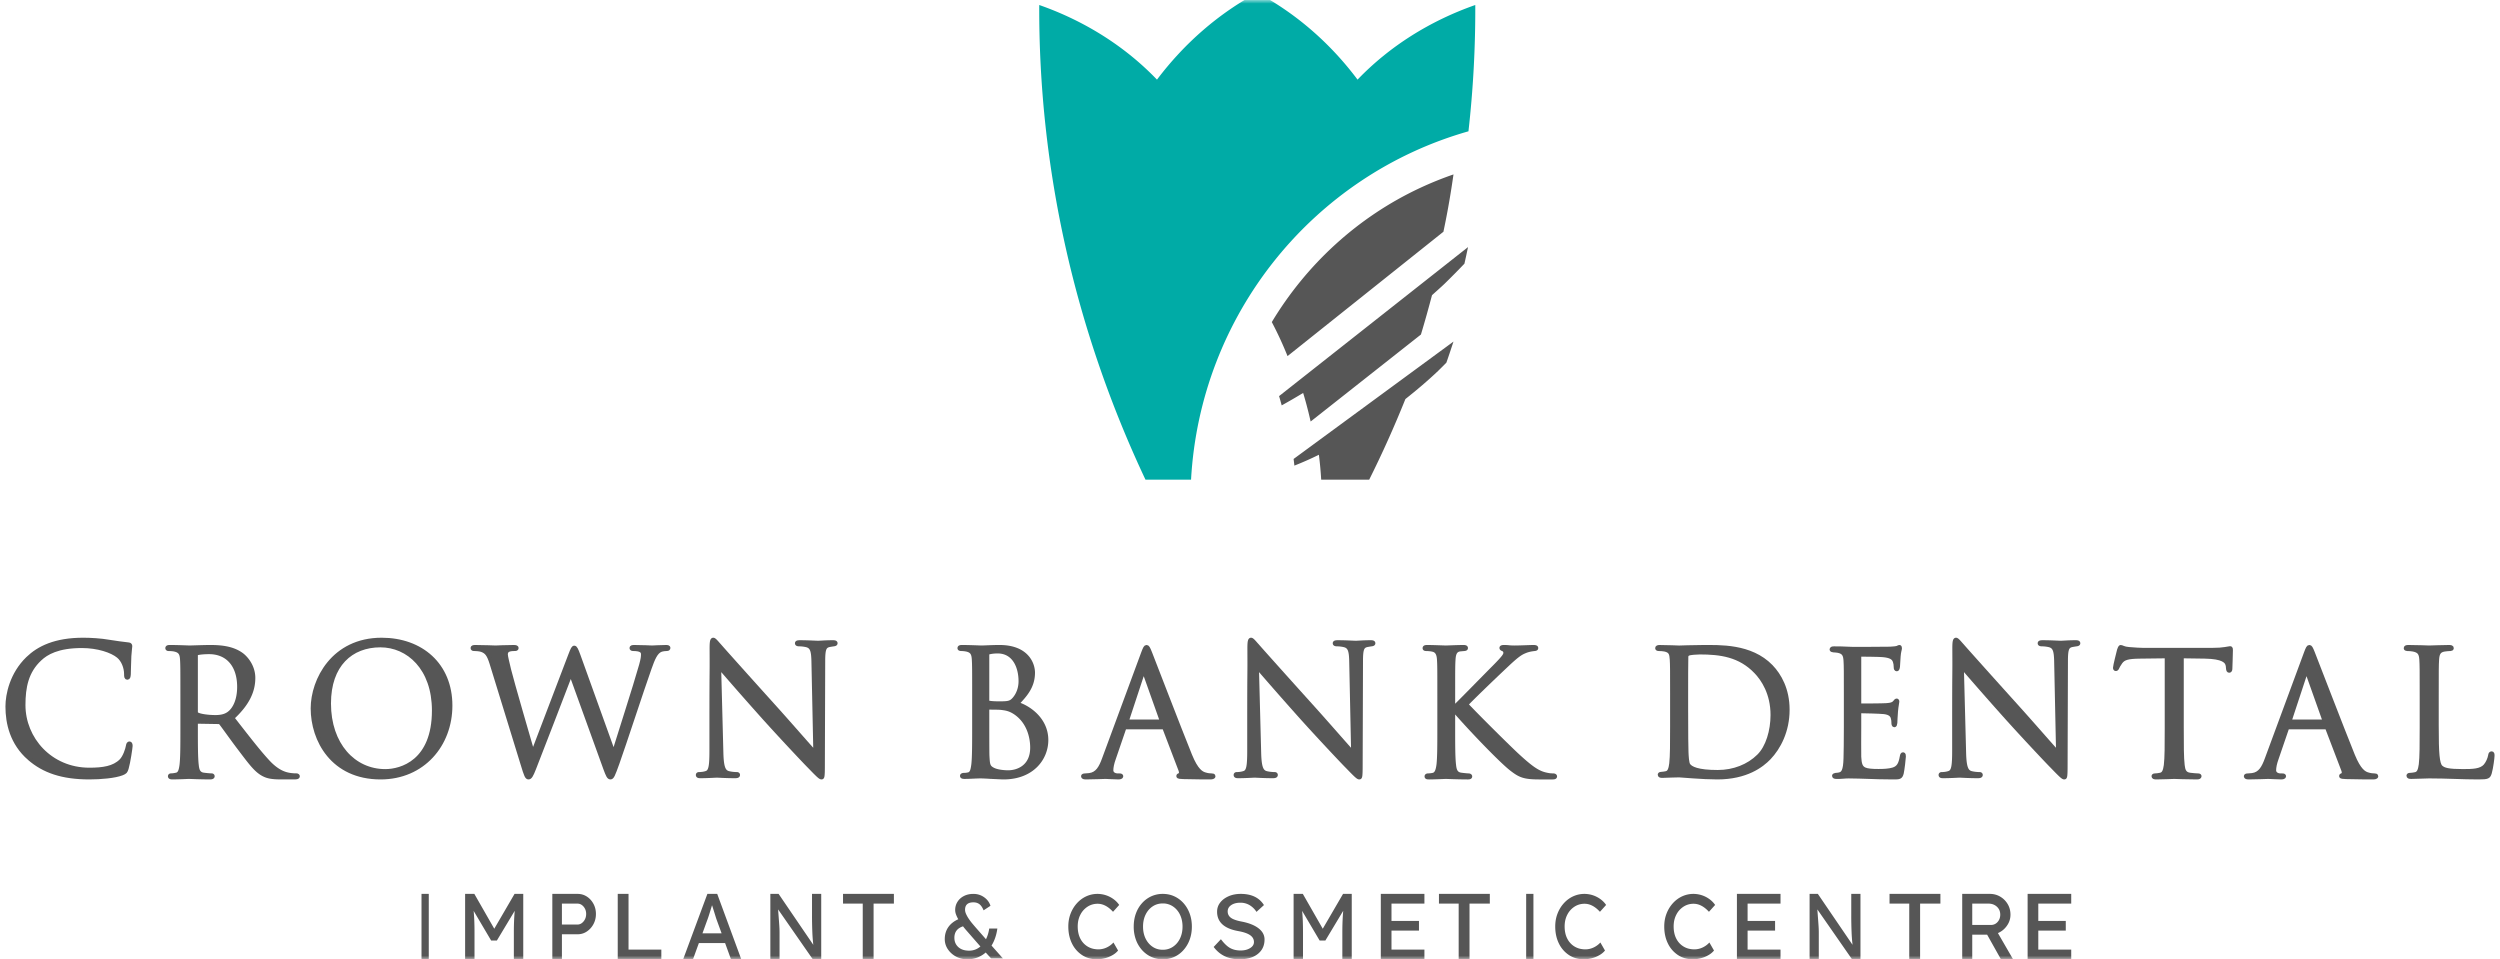 <svg width="344" height="132" viewBox="0 0 344 132" xmlns="http://www.w3.org/2000/svg" xmlns:xlink="http://www.w3.org/1999/xlink">
    <defs>
        <path id="a" d="M0 132h342V0H0z"/>
    </defs>
    <g transform="translate(1)" fill="none" fill-rule="evenodd">
        <path d="M3.029 104.383C.6 102.273 0 99.513 0 97.21c0-1.623.575-4.459 2.803-6.616C4.306 89.14 6.585 88 10.441 88c1 0 2.402.073 3.63.291.952.17 1.727.242 2.654.364.174.024.225.12.225.265 0 .195-.075.486-.125 1.358-.05.8-.05 2.133-.075 2.496-.025.363-.075.509-.225.509-.176 0-.2-.17-.2-.51 0-.944-.402-1.937-1.052-2.47-.877-.729-2.804-1.383-5.008-1.383-3.33 0-4.883.946-5.759 1.77-1.828 1.697-2.253 3.854-2.253 6.325 0 4.63 3.68 8.87 9.039 8.87 1.877 0 3.355-.218 4.356-1.212.526-.533.851-1.599.926-2.035.051-.267.1-.364.251-.364.125 0 .175.17.175.364 0 .169-.3 2.278-.55 3.102-.15.46-.2.509-.652.703-1 .387-2.904.557-4.506.557-3.755 0-6.285-.897-8.263-2.617" fill="#565656"/>
        <path d="M3.029 104.383C.6 102.273 0 99.513 0 97.21c0-1.623.575-4.459 2.803-6.616C4.306 89.14 6.585 88 10.441 88c1 0 2.402.073 3.63.291.952.17 1.727.242 2.654.364.174.024.225.12.225.265 0 .195-.075.486-.125 1.358-.05.8-.05 2.133-.075 2.496-.025.363-.075.509-.225.509-.176 0-.2-.17-.2-.51 0-.944-.402-1.937-1.052-2.47-.877-.729-2.804-1.383-5.008-1.383-3.33 0-4.883.946-5.759 1.77-1.828 1.697-2.253 3.854-2.253 6.325 0 4.63 3.68 8.87 9.039 8.87 1.877 0 3.355-.218 4.356-1.212.526-.533.851-1.599.926-2.035.051-.267.1-.364.251-.364.125 0 .175.17.175.364 0 .169-.3 2.278-.55 3.102-.15.46-.2.509-.652.703-1 .387-2.904.557-4.506.557-3.755 0-6.285-.897-8.263-2.617z" stroke="#565656" stroke-width=".5"/>
        <path d="M25.976 97.976c0 .119.048.214.167.286.357.214 1.452.38 2.5.38.571 0 1.238-.071 1.785-.452.833-.572 1.453-1.857 1.453-3.666 0-2.976-1.572-4.763-4.119-4.763-.715 0-1.357.072-1.596.143a.287.287 0 0 0-.19.285v7.787zm-1.905-2.073c0-3.713 0-4.38-.048-5.142-.046-.81-.238-1.19-1.023-1.356-.19-.048-.595-.072-.81-.072-.095 0-.19-.048-.19-.144 0-.142.119-.189.38-.189 1.073 0 2.572.07 2.691.07.262 0 2.072-.07 2.81-.07 1.5 0 3.095.142 4.356 1.047.596.428 1.644 1.596 1.644 3.239 0 1.761-.739 3.523-2.881 5.5 1.952 2.499 3.57 4.618 4.952 6.094 1.285 1.358 2.309 1.62 2.904 1.715.453.07.787.07.929.07.12 0 .215.072.215.145 0 .142-.144.19-.572.19h-1.69c-1.334 0-1.93-.119-2.548-.453-1.024-.547-1.857-1.714-3.214-3.5-1-1.309-2.118-2.905-2.596-3.523-.094-.096-.166-.143-.309-.143l-2.928-.049c-.12 0-.167.073-.167.192v.57c0 2.287 0 4.168.12 5.168.07.69.214 1.214.928 1.309.333.047.857.095 1.07.095.144 0 .192.071.192.144 0 .119-.12.19-.382.19-1.308 0-2.809-.071-2.927-.071-.025 0-1.524.071-2.239.071-.262 0-.38-.048-.38-.19 0-.073.047-.144.19-.144.214 0 .5-.048.714-.095.476-.095.596-.62.69-1.31.12-1 .12-2.88.12-5.166v-4.192z" fill="#565656"/>
        <path d="M25.976 97.976c0 .119.048.214.167.286.357.214 1.452.38 2.5.38.571 0 1.238-.071 1.785-.452.833-.572 1.453-1.857 1.453-3.666 0-2.976-1.572-4.763-4.119-4.763-.715 0-1.357.072-1.596.143a.287.287 0 0 0-.19.285v7.787zm-1.905-2.073c0-3.713 0-4.38-.048-5.142-.046-.81-.238-1.19-1.023-1.356-.19-.048-.595-.072-.81-.072-.095 0-.19-.048-.19-.144 0-.142.119-.189.38-.189 1.073 0 2.572.07 2.691.07.262 0 2.072-.07 2.81-.07 1.5 0 3.095.142 4.356 1.047.596.428 1.644 1.596 1.644 3.239 0 1.761-.739 3.523-2.881 5.5 1.952 2.499 3.57 4.618 4.952 6.094 1.285 1.358 2.309 1.62 2.904 1.715.453.07.787.07.929.07.12 0 .215.072.215.145 0 .142-.144.19-.572.19h-1.69c-1.334 0-1.93-.119-2.548-.453-1.024-.547-1.857-1.714-3.214-3.5-1-1.309-2.118-2.905-2.596-3.523-.094-.096-.166-.143-.309-.143l-2.928-.049c-.12 0-.167.073-.167.192v.57c0 2.287 0 4.168.12 5.168.07.69.214 1.214.928 1.309.333.047.857.095 1.07.095.144 0 .192.071.192.144 0 .119-.12.19-.382.19-1.308 0-2.809-.071-2.927-.071-.025 0-1.524.071-2.239.071-.262 0-.38-.048-.38-.19 0-.073.047-.144.19-.144.214 0 .5-.048.714-.095.476-.095.596-.62.69-1.31.12-1 .12-2.88.12-5.166v-4.192z" stroke="#565656" stroke-width=".5"/>
        <path d="M58.683 97.767c0-5.817-3.525-8.943-7.34-8.943-4.03 0-7.05 2.666-7.05 7.973 0 5.647 3.38 9.282 7.726 9.282 2.173 0 6.664-1.26 6.664-8.312M42 97.476C42 93.55 44.85 88 51.512 88 56.945 88 61 91.442 61 97.088c0 5.429-3.814 9.912-9.633 9.912-6.615 0-9.367-5.162-9.367-9.524" fill="#565656"/>
        <path d="M58.683 97.767c0-5.817-3.525-8.943-7.34-8.943-4.03 0-7.05 2.666-7.05 7.973 0 5.647 3.38 9.282 7.726 9.282 2.173 0 6.664-1.26 6.664-8.312zM42 97.476C42 93.55 44.85 88 51.512 88 56.945 88 61 91.442 61 97.088c0 5.429-3.814 9.912-9.633 9.912-6.615 0-9.367-5.162-9.367-9.524z" stroke="#565656" stroke-width=".5"/>
        <path d="M66.614 91.29c-.384-1.239-.695-1.589-1.318-1.823-.312-.117-.912-.14-1.079-.14-.12 0-.217-.023-.217-.164 0-.117.145-.163.384-.163 1.247 0 2.566.07 2.83.07.216 0 1.27-.07 2.47-.07.335 0 .431.07.431.163 0 .14-.12.164-.239.164-.193 0-.647 0-.935.14-.145.07-.312.258-.312.561 0 .304.216 1.123.455 2.15.36 1.497 2.854 10.076 3.237 11.385l5.107-13.395c.36-.957.456-1.075.6-1.075.167 0 .312.304.6 1.098l4.819 13.396c.695-2.291 2.901-9.07 3.74-12.063.24-.865.264-1.192.264-1.496 0-.42-.263-.7-1.367-.7-.12 0-.216-.072-.216-.165 0-.117.12-.163.408-.163 1.223 0 2.23.07 2.446.07.169 0 1.199-.07 1.942-.07.215 0 .336.046.336.14 0 .116-.072.187-.216.187-.096 0-.552.023-.815.117-.72.257-1.104 1.238-1.56 2.524-1.054 2.97-3.476 10.404-4.41 13.02-.623 1.731-.743 2.012-1.008 2.012-.24 0-.383-.305-.719-1.216l-4.724-13.067c-.887 2.313-4.172 10.87-5.035 13.044-.384.981-.552 1.239-.791 1.239-.24 0-.36-.258-.839-1.848L66.614 91.29z" fill="#565656"/>
        <path d="M66.614 91.29c-.384-1.239-.695-1.589-1.318-1.823-.312-.117-.912-.14-1.079-.14-.12 0-.217-.023-.217-.164 0-.117.145-.163.384-.163 1.247 0 2.566.07 2.83.07.216 0 1.27-.07 2.47-.07.335 0 .431.07.431.163 0 .14-.12.164-.239.164-.193 0-.647 0-.935.14-.145.07-.312.258-.312.561 0 .304.216 1.123.455 2.15.36 1.497 2.854 10.076 3.237 11.385l5.107-13.395c.36-.957.456-1.075.6-1.075.167 0 .312.304.6 1.098l4.819 13.396c.695-2.291 2.901-9.07 3.74-12.063.24-.865.264-1.192.264-1.496 0-.42-.263-.7-1.367-.7-.12 0-.216-.072-.216-.165 0-.117.12-.163.408-.163 1.223 0 2.23.07 2.446.07.169 0 1.199-.07 1.942-.07.215 0 .336.046.336.14 0 .116-.072.187-.216.187-.096 0-.552.023-.815.117-.72.257-1.104 1.238-1.56 2.524-1.054 2.97-3.476 10.404-4.41 13.02-.623 1.731-.743 2.012-1.008 2.012-.24 0-.383-.305-.719-1.216l-4.724-13.067c-.887 2.313-4.172 10.87-5.035 13.044-.384.981-.552 1.239-.791 1.239-.24 0-.36-.258-.839-1.848L66.614 91.29z" stroke="#565656" stroke-width=".5"/>
        <path d="M96.867 99.616c0-8.828.047-5.65.023-10.393 0-.954.072-1.223.261-1.223s.59.538.827.783c.354.416 3.875 4.352 7.515 8.387 2.34 2.592 4.915 5.576 5.671 6.383l-.26-12.423c-.024-1.589-.19-2.127-.921-2.323a4.792 4.792 0 0 0-1.017-.122c-.26 0-.33-.074-.33-.171 0-.147.19-.17.472-.17 1.064 0 2.198.072 2.458.072.26 0 1.04-.073 2.01-.073.258 0 .424.024.424.171 0 .097-.094.147-.26.17-.19.026-.33.05-.615.099-.66.146-.826.514-.826 2.2l-.047 14.281c0 1.614-.048 1.736-.214 1.736-.188 0-.472-.268-1.725-1.565-.26-.244-3.663-3.838-6.167-6.626a502.969 502.969 0 0 1-6.168-7.018l.307 11.713c.047 2.005.283 2.64.921 2.836.45.122.97.147 1.182.147.118 0 .19.05.19.147 0 .147-.143.196-.425.196-1.348 0-2.293-.074-2.506-.074-.212 0-1.205.074-2.27.074-.235 0-.377-.025-.377-.196 0-.097.071-.147.189-.147.189 0 .615-.025.97-.147.59-.17.708-.88.708-3.106v-3.618z" fill="#565656"/>
        <path d="M96.867 99.616c0-8.828.047-5.65.023-10.393 0-.954.072-1.223.261-1.223s.59.538.827.783c.354.416 3.875 4.352 7.515 8.387 2.34 2.592 4.915 5.576 5.671 6.383l-.26-12.423c-.024-1.589-.19-2.127-.921-2.323a4.792 4.792 0 0 0-1.017-.122c-.26 0-.33-.074-.33-.171 0-.147.19-.17.472-.17 1.064 0 2.198.072 2.458.072.26 0 1.04-.073 2.01-.073.258 0 .424.024.424.171 0 .097-.094.147-.26.17-.19.026-.33.05-.615.099-.66.146-.826.514-.826 2.2l-.047 14.281c0 1.614-.048 1.736-.214 1.736-.188 0-.472-.268-1.725-1.565-.26-.244-3.663-3.838-6.167-6.626a502.969 502.969 0 0 1-6.168-7.018l.307 11.713c.047 2.005.283 2.64.921 2.836.45.122.97.147 1.182.147.118 0 .19.05.19.147 0 .147-.143.196-.425.196-1.348 0-2.293-.074-2.506-.074-.212 0-1.205.074-2.27.074-.235 0-.377-.025-.377-.196 0-.097.071-.147.189-.147.189 0 .615-.025.97-.147.59-.17.708-.88.708-3.106v-3.618z" stroke="#565656" stroke-width=".5"/>
        <path d="M134.876 98.913c0 1.827 0 4.768.023 5.123.07 1.162.07 1.494.79 1.85.626.307 1.624.356 2.041.356 1.254 0 3.273-.689 3.273-3.368 0-1.422-.463-3.487-2.25-4.743-.79-.546-1.37-.617-1.928-.688-.301-.048-1.461-.048-1.81-.048-.092 0-.14.048-.14.167v1.35zm0-2.513c0 .166.047.213.163.26.139.024.557.095 1.415.095 1.3 0 1.625-.047 2.113-.617s.835-1.422.835-2.395c0-1.968-.859-4.079-3.133-4.079-.256 0-.743.023-1.115.118-.209.048-.278.119-.278.261V96.4zm-1.857-.523c0-3.7 0-4.363-.047-5.123-.045-.805-.231-1.185-.997-1.35a3.968 3.968 0 0 0-.674-.072c-.209 0-.301-.048-.301-.143 0-.142.117-.189.371-.189 1.046 0 2.506.07 2.623.07.557 0 1.462-.07 2.53-.07 3.807 0 4.642 2.371 4.642 3.557 0 1.945-1.09 3.107-2.182 4.27 1.718.544 4.016 2.228 4.016 5.003 0 2.538-1.95 5.17-5.919 5.17-.256 0-.998-.047-1.671-.07a31.994 31.994 0 0 0-1.416-.071c-.743 0-1.462.07-2.274.07-.256 0-.372-.047-.372-.166 0-.071.047-.166.348-.166.186 0 .349-.023.558-.07.464-.096.557-.641.65-1.329.115-.996.115-2.87.115-5.146v-4.175z" fill="#565656"/>
        <path d="M134.876 98.913c0 1.827 0 4.768.023 5.123.07 1.162.07 1.494.79 1.85.626.307 1.624.356 2.041.356 1.254 0 3.273-.689 3.273-3.368 0-1.422-.463-3.487-2.25-4.743-.79-.546-1.37-.617-1.928-.688-.301-.048-1.461-.048-1.81-.048-.092 0-.14.048-.14.167v1.35zm0-2.513c0 .166.047.213.163.26.139.024.557.095 1.415.095 1.3 0 1.625-.047 2.113-.617s.835-1.422.835-2.395c0-1.968-.859-4.079-3.133-4.079-.256 0-.743.023-1.115.118-.209.048-.278.119-.278.261V96.4zm-1.857-.523c0-3.7 0-4.363-.047-5.123-.045-.805-.231-1.185-.997-1.35a3.968 3.968 0 0 0-.674-.072c-.209 0-.301-.048-.301-.143 0-.142.117-.189.371-.189 1.046 0 2.506.07 2.623.07.557 0 1.462-.07 2.53-.07 3.807 0 4.642 2.371 4.642 3.557 0 1.945-1.09 3.107-2.182 4.27 1.718.544 4.016 2.228 4.016 5.003 0 2.538-1.95 5.17-5.919 5.17-.256 0-.998-.047-1.671-.07a31.994 31.994 0 0 0-1.416-.071c-.743 0-1.462.07-2.274.07-.256 0-.372-.047-.372-.166 0-.071.047-.166.348-.166.186 0 .349-.023.558-.07.464-.096.557-.641.65-1.329.115-.996.115-2.87.115-5.146v-4.175z" stroke="#565656" stroke-width=".5"/>
        <path d="M158.701 99.262c.118 0 .118-.07.095-.164l-2.244-6.311c-.119-.35-.237-.35-.355 0l-2.08 6.311c-.046.118 0 .164.072.164h4.512zm-4.773.843c-.118 0-.188.069-.236.185l-1.417 4.138c-.212.585-.33 1.145-.33 1.567 0 .467.448.678.85.678h.213c.237 0 .307.046.307.14 0 .14-.213.187-.425.187-.567 0-1.513-.07-1.772-.07-.26 0-1.56.07-2.67.07-.307 0-.448-.047-.448-.187 0-.094.118-.14.33-.14.166 0 .378-.024.567-.047 1.086-.14 1.559-1.028 1.985-2.198l5.362-14.516c.283-.772.378-.912.52-.912.142 0 .236.117.52.841.354.89 4.063 10.543 5.504 14.097.85 2.08 1.535 2.455 2.032 2.594.354.117.731.14.921.14.141 0 .259.024.259.141 0 .14-.212.187-.472.187-.354 0-2.079 0-3.709-.047-.45-.023-.708-.023-.708-.163 0-.094.07-.141.165-.164.142-.047.283-.258.142-.63l-2.197-5.752c-.047-.093-.095-.14-.213-.14h-5.08z" fill="#565656"/>
        <path d="M158.701 99.262c.118 0 .118-.07.095-.164l-2.244-6.311c-.119-.35-.237-.35-.355 0l-2.08 6.311c-.046.118 0 .164.072.164h4.512zm-4.773.843c-.118 0-.188.069-.236.185l-1.417 4.138c-.212.585-.33 1.145-.33 1.567 0 .467.448.678.85.678h.213c.237 0 .307.046.307.14 0 .14-.213.187-.425.187-.567 0-1.513-.07-1.772-.07-.26 0-1.56.07-2.67.07-.307 0-.448-.047-.448-.187 0-.094.118-.14.33-.14.166 0 .378-.024.567-.047 1.086-.14 1.559-1.028 1.985-2.198l5.362-14.516c.283-.772.378-.912.52-.912.142 0 .236.117.52.841.354.89 4.063 10.543 5.504 14.097.85 2.08 1.535 2.455 2.032 2.594.354.117.731.14.921.14.141 0 .259.024.259.141 0 .14-.212.187-.472.187-.354 0-2.079 0-3.709-.047-.45-.023-.708-.023-.708-.163 0-.094.07-.141.165-.164.142-.047.283-.258.142-.63l-2.197-5.752c-.047-.093-.095-.14-.213-.14h-5.08z" stroke="#565656" stroke-width=".5"/>
        <path d="M170.867 99.616c0-8.828.047-5.65.023-10.393 0-.954.072-1.223.261-1.223s.59.538.827.783c.354.416 3.875 4.352 7.515 8.387 2.34 2.592 4.915 5.576 5.671 6.383l-.26-12.423c-.024-1.589-.19-2.127-.921-2.323a4.792 4.792 0 0 0-1.017-.122c-.26 0-.33-.074-.33-.171 0-.147.19-.17.472-.17 1.064 0 2.198.072 2.458.072.26 0 1.04-.073 2.01-.073.258 0 .424.024.424.171 0 .097-.094.147-.26.17-.19.026-.33.05-.615.099-.66.146-.826.514-.826 2.2l-.047 14.281c0 1.614-.048 1.736-.214 1.736-.188 0-.472-.268-1.725-1.565-.26-.244-3.663-3.838-6.167-6.626a509.708 509.708 0 0 1-6.168-7.018l.307 11.713c.047 2.005.283 2.64.921 2.836.45.122.97.147 1.182.147.118 0 .19.05.19.147 0 .147-.143.196-.425.196-1.348 0-2.293-.074-2.506-.074-.212 0-1.205.074-2.27.074-.235 0-.377-.025-.377-.196 0-.097.071-.147.189-.147.189 0 .615-.025.97-.147.59-.17.708-.88.708-3.106v-3.618z" fill="#565656"/>
        <path d="M170.867 99.616c0-8.828.047-5.65.023-10.393 0-.954.072-1.223.261-1.223s.59.538.827.783c.354.416 3.875 4.352 7.515 8.387 2.34 2.592 4.915 5.576 5.671 6.383l-.26-12.423c-.024-1.589-.19-2.127-.921-2.323a4.792 4.792 0 0 0-1.017-.122c-.26 0-.33-.074-.33-.171 0-.147.19-.17.472-.17 1.064 0 2.198.072 2.458.072.26 0 1.04-.073 2.01-.073.258 0 .424.024.424.171 0 .097-.094.147-.26.17-.19.026-.33.05-.615.099-.66.146-.826.514-.826 2.2l-.047 14.281c0 1.614-.048 1.736-.214 1.736-.188 0-.472-.268-1.725-1.565-.26-.244-3.663-3.838-6.167-6.626a509.708 509.708 0 0 1-6.168-7.018l.307 11.713c.047 2.005.283 2.64.921 2.836.45.122.97.147 1.182.147.118 0 .19.05.19.147 0 .147-.143.196-.425.196-1.348 0-2.293-.074-2.506-.074-.212 0-1.205.074-2.27.074-.235 0-.377-.025-.377-.196 0-.097.071-.147.189-.147.189 0 .615-.025.97-.147.59-.17.708-.88.708-3.106v-3.618z" stroke="#565656" stroke-width=".5"/>
        <path d="M198.981 97.428c.758-.714 4.079-4.119 5.569-5.618 1.465-1.477 1.562-1.715 1.562-2.001a.49.49 0 0 0-.317-.452c-.171-.072-.22-.12-.22-.214 0-.096.147-.143.366-.143.709 0 .635.071 1.466.071.758 0 2.198-.071 2.588-.071.342 0 .415.071.415.166 0 .096-.048.144-.267.167-.465.048-.904.143-1.246.286-.61.238-1.075.524-2.54 1.905-2.15 2.023-4.933 4.715-5.568 5.405 1.539 1.643 5.982 6.047 7.131 7.094 2.002 1.834 2.857 2.359 4.03 2.572.22.048.463.072.708.072.195 0 .342.047.342.166 0 .119-.098.167-.368.167h-1.806c-2.124 0-2.687-.262-3.835-1.143-1.465-1.12-5.86-5.714-8.01-8.214v2.453c0 2.285 0 4.166.123 5.166.072.69.22 1.214.952 1.309.342.048.83.096.976.096.22 0 .294.094.294.166 0 .119-.097.167-.367.167-1.342 0-2.88-.071-3.003-.071-.123 0-1.563.071-2.296.071-.269 0-.39-.024-.39-.167 0-.072.048-.166.267-.166.148 0 .415-.024.636-.072.488-.095.636-.643.733-1.333.122-1 .122-2.881.122-5.166v-4.192c0-3.714 0-4.38-.05-5.142-.047-.81-.292-1.214-.83-1.333-.268-.072-.708-.096-.878-.096-.196 0-.27-.048-.27-.143 0-.143.122-.19.391-.19.806 0 2.442.071 2.565.071.122 0 1.661-.071 2.394-.071.267 0 .389.047.389.166 0 .096-.048.144-.268.167-.27.024-.293.024-.537.048-.66.071-.855.548-.903 1.381-.05.762-.05 1.428-.05 5.142v1.524z" fill="#565656"/>
        <path d="M198.981 97.428c.758-.714 4.079-4.119 5.569-5.618 1.465-1.477 1.562-1.715 1.562-2.001a.49.49 0 0 0-.317-.452c-.171-.072-.22-.12-.22-.214 0-.096.147-.143.366-.143.709 0 .635.071 1.466.071.758 0 2.198-.071 2.588-.071.342 0 .415.071.415.166 0 .096-.048.144-.267.167-.465.048-.904.143-1.246.286-.61.238-1.075.524-2.54 1.905-2.15 2.023-4.933 4.715-5.568 5.405 1.539 1.643 5.982 6.047 7.131 7.094 2.002 1.834 2.857 2.359 4.03 2.572.22.048.463.072.708.072.195 0 .342.047.342.166 0 .119-.098.167-.368.167h-1.806c-2.124 0-2.687-.262-3.835-1.143-1.465-1.12-5.86-5.714-8.01-8.214v2.453c0 2.285 0 4.166.123 5.166.072.69.22 1.214.952 1.309.342.048.83.096.976.096.22 0 .294.094.294.166 0 .119-.097.167-.367.167-1.342 0-2.88-.071-3.003-.071-.123 0-1.563.071-2.296.071-.269 0-.39-.024-.39-.167 0-.072.048-.166.267-.166.148 0 .415-.024.636-.072.488-.095.636-.643.733-1.333.122-1 .122-2.881.122-5.166v-4.192c0-3.714 0-4.38-.05-5.142-.047-.81-.292-1.214-.83-1.333-.268-.072-.708-.096-.878-.096-.196 0-.27-.048-.27-.143 0-.143.122-.19.391-.19.806 0 2.442.071 2.565.071.122 0 1.661-.071 2.394-.071.267 0 .389.047.389.166 0 .096-.048.144-.268.167-.27.024-.293.024-.537.048-.66.071-.855.548-.903 1.381-.05.762-.05 1.428-.05 5.142v1.524z" stroke="#565656" stroke-width=".5"/>
        <path d="M231.04 98.366c0 2.494.023 4.658.047 5.106.023.588.071 1.528.26 1.787.308.447 1.229.941 4.016.941 2.197 0 4.228-.8 5.622-2.188 1.227-1.2 1.89-3.458 1.89-5.623 0-2.987-1.3-4.916-2.27-5.928-2.22-2.328-4.912-2.659-7.722-2.659-.473 0-1.347.072-1.537.166-.212.094-.283.212-.283.47-.024.8-.024 3.2-.024 5.011v2.917zm-1.984-2.54c0-3.67 0-4.33-.048-5.081-.047-.8-.165-1.177-.944-1.342-.19-.046-.591-.07-.803-.07-.166 0-.261-.048-.261-.141 0-.142.118-.189.379-.189 1.063 0 2.55.071 2.67.071.282 0 1.77-.07 3.187-.07 2.338 0 6.662-.212 9.473 2.681 1.181 1.223 2.291 3.176 2.291 5.976 0 2.963-1.228 5.246-2.55 6.634-1.016 1.057-3.143 2.705-7.157 2.705-1.017 0-2.27-.07-3.284-.141-1.04-.07-1.843-.142-1.96-.142-.049 0-.45 0-.947.023-.471 0-1.015.048-1.369.048-.26 0-.378-.048-.378-.188 0-.07.047-.141.235-.141.261-.024.45-.047.663-.095.471-.093.59-.612.685-1.293.118-.988.118-2.847.118-5.105v-4.14z" fill="#565656"/>
        <path d="M231.04 98.366c0 2.494.023 4.658.047 5.106.023.588.071 1.528.26 1.787.308.447 1.229.941 4.016.941 2.197 0 4.228-.8 5.622-2.188 1.227-1.2 1.89-3.458 1.89-5.623 0-2.987-1.3-4.916-2.27-5.928-2.22-2.328-4.912-2.659-7.722-2.659-.473 0-1.347.072-1.537.166-.212.094-.283.212-.283.47-.024.8-.024 3.2-.024 5.011v2.917zm-1.984-2.54c0-3.67 0-4.33-.048-5.081-.047-.8-.165-1.177-.944-1.342-.19-.046-.591-.07-.803-.07-.166 0-.261-.048-.261-.141 0-.142.118-.189.379-.189 1.063 0 2.55.071 2.67.071.282 0 1.77-.07 3.187-.07 2.338 0 6.662-.212 9.473 2.681 1.181 1.223 2.291 3.176 2.291 5.976 0 2.963-1.228 5.246-2.55 6.634-1.016 1.057-3.143 2.705-7.157 2.705-1.017 0-2.27-.07-3.284-.141-1.04-.07-1.843-.142-1.96-.142-.049 0-.45 0-.947.023-.471 0-1.015.048-1.369.048-.26 0-.378-.048-.378-.188 0-.07.047-.141.235-.141.261-.024.45-.047.663-.095.471-.093.59-.612.685-1.293.118-.988.118-2.847.118-5.105v-4.14z" stroke="#565656" stroke-width=".5"/>
        <path d="M252.965 95.993c0-3.66 0-4.318-.046-5.068-.045-.798-.225-1.175-.97-1.338-.158-.047-.453-.047-.655-.07-.158-.024-.294-.048-.294-.142 0-.14.114-.187.362-.187.518 0 1.128 0 2.55.07.158 0 4.65 0 5.17-.024.496-.023.903-.07 1.039-.14.134-.07.18-.094.248-.094.067 0 .09.094.09.211 0 .164-.136.446-.18 1.103-.024.352-.046.798-.09 1.409-.024.234-.091.399-.182.399-.136 0-.18-.117-.18-.306 0-.305-.046-.587-.113-.774-.159-.54-.632-.775-1.625-.869-.384-.046-2.845-.07-3.092-.07-.091 0-.137.07-.137.235v6.477c0 .164.024.234.137.234.293 0 3.069 0 3.588-.046.61-.047.903-.118 1.129-.399.113-.142.18-.235.271-.235.067 0 .113.047.113.188 0 .14-.113.539-.18 1.314-.068.728-.068 1.268-.091 1.595-.022.236-.068.353-.159.353-.135 0-.157-.188-.157-.376 0-.211-.023-.446-.09-.657-.09-.352-.362-.68-1.174-.774-.61-.07-2.845-.118-3.228-.118-.113 0-.159.07-.159.165v2.065c0 .798-.022 3.52 0 4.013.046.962.181 1.478.746 1.714.383.163.993.21 1.874.21.677 0 1.42-.023 2.03-.21.723-.236.972-.728 1.152-1.738.045-.258.09-.352.203-.352.135 0 .135.188.135.352 0 .188-.18 1.783-.293 2.277-.159.61-.338.61-1.22.61-1.67 0-2.415-.047-3.295-.07-.902-.024-1.941-.07-2.821-.07-.542 0-1.083.093-1.67.07-.248 0-.361-.047-.361-.188 0-.07.113-.117.247-.141.226-.024.362-.024.52-.07.474-.118.767-.446.812-2.206.023-.915.046-2.112.046-4.2v-4.132z" fill="#565656"/>
        <path d="M252.965 95.993c0-3.66 0-4.318-.046-5.068-.045-.798-.225-1.175-.97-1.338-.158-.047-.453-.047-.655-.07-.158-.024-.294-.048-.294-.142 0-.14.114-.187.362-.187.518 0 1.128 0 2.55.07.158 0 4.65 0 5.17-.024.496-.023.903-.07 1.039-.14.134-.07.18-.094.248-.094.067 0 .09.094.09.211 0 .164-.136.446-.18 1.103-.024.352-.046.798-.09 1.409-.024.234-.091.399-.182.399-.136 0-.18-.117-.18-.306 0-.305-.046-.587-.113-.774-.159-.54-.632-.775-1.625-.869-.384-.046-2.845-.07-3.092-.07-.091 0-.137.07-.137.235v6.477c0 .164.024.234.137.234.293 0 3.069 0 3.588-.046.61-.047.903-.118 1.129-.399.113-.142.18-.235.271-.235.067 0 .113.047.113.188 0 .14-.113.539-.18 1.314-.068.728-.068 1.268-.091 1.595-.022.236-.068.353-.159.353-.135 0-.157-.188-.157-.376 0-.211-.023-.446-.09-.657-.09-.352-.362-.68-1.174-.774-.61-.07-2.845-.118-3.228-.118-.113 0-.159.07-.159.165v2.065c0 .798-.022 3.52 0 4.013.046.962.181 1.478.746 1.714.383.163.993.21 1.874.21.677 0 1.42-.023 2.03-.21.723-.236.972-.728 1.152-1.738.045-.258.09-.352.203-.352.135 0 .135.188.135.352 0 .188-.18 1.783-.293 2.277-.159.61-.338.61-1.22.61-1.67 0-2.415-.047-3.295-.07-.902-.024-1.941-.07-2.821-.07-.542 0-1.083.093-1.67.07-.248 0-.361-.047-.361-.188 0-.07.113-.117.247-.141.226-.024.362-.024.52-.07.474-.118.767-.446.812-2.206.023-.915.046-2.112.046-4.2v-4.132z" stroke="#565656" stroke-width=".5"/>
        <path d="M267.867 99.616c0-8.828.047-5.65.023-10.393 0-.954.072-1.223.261-1.223s.59.538.827.783c.354.416 3.875 4.352 7.515 8.387 2.34 2.592 4.915 5.576 5.671 6.383l-.26-12.423c-.024-1.589-.19-2.127-.921-2.323a4.792 4.792 0 0 0-1.017-.122c-.26 0-.33-.074-.33-.171 0-.147.19-.17.472-.17 1.064 0 2.198.072 2.458.072.26 0 1.04-.073 2.01-.073.258 0 .424.024.424.171 0 .097-.094.147-.26.17-.19.026-.33.05-.615.099-.66.146-.826.514-.826 2.2l-.047 14.281c0 1.614-.048 1.736-.214 1.736-.188 0-.472-.268-1.725-1.565-.26-.244-3.663-3.838-6.167-6.626a509.708 509.708 0 0 1-6.168-7.018l.307 11.713c.047 2.005.283 2.64.921 2.836.45.122.97.147 1.182.147.118 0 .19.05.19.147 0 .147-.143.196-.425.196-1.348 0-2.293-.074-2.506-.074-.212 0-1.205.074-2.27.074-.235 0-.377-.025-.377-.196 0-.097.071-.147.189-.147.189 0 .615-.025.97-.147.59-.17.708-.88.708-3.106v-3.618z" fill="#565656"/>
        <path d="M267.867 99.616c0-8.828.047-5.65.023-10.393 0-.954.072-1.223.261-1.223s.59.538.827.783c.354.416 3.875 4.352 7.515 8.387 2.34 2.592 4.915 5.576 5.671 6.383l-.26-12.423c-.024-1.589-.19-2.127-.921-2.323a4.792 4.792 0 0 0-1.017-.122c-.26 0-.33-.074-.33-.171 0-.147.19-.17.472-.17 1.064 0 2.198.072 2.458.072.26 0 1.04-.073 2.01-.073.258 0 .424.024.424.171 0 .097-.094.147-.26.17-.19.026-.33.05-.615.099-.66.146-.826.514-.826 2.2l-.047 14.281c0 1.614-.048 1.736-.214 1.736-.188 0-.472-.268-1.725-1.565-.26-.244-3.663-3.838-6.167-6.626a509.708 509.708 0 0 1-6.168-7.018l.307 11.713c.047 2.005.283 2.64.921 2.836.45.122.97.147 1.182.147.118 0 .19.05.19.147 0 .147-.143.196-.425.196-1.348 0-2.293-.074-2.506-.074-.212 0-1.205.074-2.27.074-.235 0-.377-.025-.377-.196 0-.097.071-.147.189-.147.189 0 .615-.025.97-.147.59-.17.708-.88.708-3.106v-3.618z" stroke="#565656" stroke-width=".5"/>
        <path d="M299.237 100.221c0 2.244 0 4.09.126 5.073.076.678.227 1.192.984 1.285.353.047.909.094 1.136.094.151 0 .202.07.202.14 0 .117-.126.187-.404.187-1.388 0-2.978-.07-3.104-.07-.126 0-1.716.07-2.473.07-.279 0-.404-.046-.404-.187 0-.07.05-.14.202-.14.227 0 .53-.047.757-.094.505-.093.63-.607.732-1.285.126-.982.126-2.83.126-5.073v-9.888c-1.237.024-2.498.024-3.736.046-1.563.023-2.17.187-2.573.749-.278.397-.353.56-.43.724-.075.187-.15.234-.251.234-.077 0-.127-.07-.127-.21 0-.234.506-2.244.555-2.431.05-.141.152-.445.253-.445.176 0 .43.234 1.111.28.73.071 1.69.117 1.993.117h9.463c.808 0 1.388-.046 1.792-.116.378-.047.606-.117.706-.117.127 0 .127.14.127.28 0 .702-.076 2.315-.076 2.572 0 .21-.076.304-.177.304-.126 0-.176-.07-.202-.397 0-.094-.024-.164-.024-.258-.076-.701-.681-1.238-3.105-1.286-1.06-.022-2.12-.022-3.179-.046v9.888z" fill="#565656"/>
        <path d="M299.237 100.221c0 2.244 0 4.09.126 5.073.076.678.227 1.192.984 1.285.353.047.909.094 1.136.094.151 0 .202.07.202.14 0 .117-.126.187-.404.187-1.388 0-2.978-.07-3.104-.07-.126 0-1.716.07-2.473.07-.279 0-.404-.046-.404-.187 0-.07.05-.14.202-.14.227 0 .53-.047.757-.094.505-.093.63-.607.732-1.285.126-.982.126-2.83.126-5.073v-9.888c-1.237.024-2.498.024-3.736.046-1.563.023-2.17.187-2.573.749-.278.397-.353.56-.43.724-.075.187-.15.234-.251.234-.077 0-.127-.07-.127-.21 0-.234.506-2.244.555-2.431.05-.141.152-.445.253-.445.176 0 .43.234 1.111.28.73.071 1.69.117 1.993.117h9.463c.808 0 1.388-.046 1.792-.116.378-.047.606-.117.706-.117.127 0 .127.14.127.28 0 .702-.076 2.315-.076 2.572 0 .21-.076.304-.177.304-.126 0-.176-.07-.202-.397 0-.094-.024-.164-.024-.258-.076-.701-.681-1.238-3.105-1.286-1.06-.022-2.12-.022-3.179-.046v9.888z" stroke="#565656" stroke-width=".5"/>
        <path d="M318.701 99.262c.118 0 .118-.07.095-.164l-2.244-6.311c-.119-.35-.237-.35-.355 0l-2.08 6.311c-.046.118 0 .164.072.164h4.512zm-4.772.843c-.119 0-.189.069-.237.185l-1.417 4.138c-.212.585-.33 1.145-.33 1.567 0 .467.448.678.85.678h.213c.237 0 .307.046.307.14 0 .14-.213.187-.425.187-.567 0-1.513-.07-1.772-.07-.26 0-1.56.07-2.67.07-.307 0-.448-.047-.448-.187 0-.094.118-.14.33-.14.166 0 .378-.024.567-.047 1.086-.14 1.559-1.028 1.985-2.198l5.362-14.516c.283-.772.378-.912.52-.912.142 0 .236.117.52.841.354.89 4.063 10.543 5.504 14.097.85 2.08 1.535 2.455 2.032 2.594.354.117.731.14.921.14.141 0 .259.024.259.141 0 .14-.212.187-.472.187-.354 0-2.079 0-3.709-.047-.45-.023-.708-.023-.708-.163 0-.094.07-.141.165-.164.142-.047.283-.258.142-.63l-2.197-5.752c-.047-.093-.095-.14-.213-.14h-5.079z" fill="#565656"/>
        <path d="M318.701 99.262c.118 0 .118-.07.095-.164l-2.244-6.311c-.119-.35-.237-.35-.355 0l-2.08 6.311c-.046.118 0 .164.072.164h4.512zm-4.772.843c-.119 0-.189.069-.237.185l-1.417 4.138c-.212.585-.33 1.145-.33 1.567 0 .467.448.678.85.678h.213c.237 0 .307.046.307.14 0 .14-.213.187-.425.187-.567 0-1.513-.07-1.772-.07-.26 0-1.56.07-2.67.07-.307 0-.448-.047-.448-.187 0-.094.118-.14.33-.14.166 0 .378-.024.567-.047 1.086-.14 1.559-1.028 1.985-2.198l5.362-14.516c.283-.772.378-.912.52-.912.142 0 .236.117.52.841.354.89 4.063 10.543 5.504 14.097.85 2.08 1.535 2.455 2.032 2.594.354.117.731.14.921.14.141 0 .259.024.259.141 0 .14-.212.187-.472.187-.354 0-2.079 0-3.709-.047-.45-.023-.708-.023-.708-.163 0-.094.07-.141.165-.164.142-.047.283-.258.142-.63l-2.197-5.752c-.047-.093-.095-.14-.213-.14h-5.079z" stroke="#565656" stroke-width=".5"/>
        <path d="M334.32 100.099c0 3.486.101 5.004.556 5.431.404.38 1.06.545 3.032.545 1.339 0 2.45-.023 3.056-.711.329-.38.58-.972.657-1.424.024-.19.076-.307.227-.307.126 0 .152.095.152.356 0 .26-.177 1.683-.38 2.371-.176.545-.251.64-1.591.64-2.173 0-4.32-.142-6.77-.142-.783 0-1.54.072-2.475.072-.279 0-.405-.048-.405-.19 0-.072.05-.143.203-.143.227 0 .53-.047.758-.096.504-.093.631-.615.733-1.303.126-.996.126-2.87.126-5.147v-4.175c0-3.698 0-4.363-.051-5.122-.05-.806-.253-1.185-1.087-1.35-.202-.049-.631-.073-.86-.073-.1 0-.201-.047-.201-.142 0-.142.126-.189.405-.189 1.137 0 2.728.07 2.855.07.126 0 1.97-.07 2.728-.07.276 0 .404.047.404.189 0 .095-.1.142-.202.142-.178 0-.53.024-.834.072-.733.119-.935.522-.985 1.351-.051.759-.051 1.424-.051 5.122v4.223z" fill="#565656"/>
        <path d="M334.32 100.099c0 3.486.101 5.004.556 5.431.404.38 1.06.545 3.032.545 1.339 0 2.45-.023 3.056-.711.329-.38.58-.972.657-1.424.024-.19.076-.307.227-.307.126 0 .152.095.152.356 0 .26-.177 1.683-.38 2.371-.176.545-.251.64-1.591.64-2.173 0-4.32-.142-6.77-.142-.783 0-1.54.072-2.475.072-.279 0-.405-.048-.405-.19 0-.072.05-.143.203-.143.227 0 .53-.047.758-.096.504-.093.631-.615.733-1.303.126-.996.126-2.87.126-5.147v-4.175c0-3.698 0-4.363-.051-5.122-.05-.806-.253-1.185-1.087-1.35-.202-.049-.631-.073-.86-.073-.1 0-.201-.047-.201-.142 0-.142.126-.189.405-.189 1.137 0 2.728.07 2.855.07.126 0 1.97-.07 2.728-.07.276 0 .404.047.404.189 0 .095-.1.142-.202.142-.178 0-.53.024-.834.072-.733.119-.935.522-.985 1.351-.051.759-.051 1.424-.051 5.122v4.223z" stroke="#565656" stroke-width=".5"/>
        <mask id="b" fill="#fff">
            <use xlink:href="#a"/>
        </mask>
        <path fill="#565656" mask="url(#b)" d="M57 132h1v-9h-1zM63 132v-9h1.27l2.741 4.795L69.802 123H71v9h-1.294v-3.69c0-.575.01-1.101.03-1.582.02-.48.05-.947.09-1.401l-2.455 4.089h-.79l-2.407-4.077c.039.43.07.88.09 1.357.019.476.029 1.014.029 1.613V132H63zM76.32 127.217h2.138c.22 0 .42-.066.599-.199a1.47 1.47 0 0 0 .434-.528c.11-.218.164-.46.164-.726 0-.394-.118-.73-.353-1.01-.237-.278-.518-.417-.844-.417h-2.139v2.88zM75 132v-9h3.482c.464 0 .886.122 1.266.366.378.244.681.577.91.997.228.42.342.887.342 1.4 0 .515-.114.983-.343 1.402a2.79 2.79 0 0 1-.91 1.01c-.379.253-.8.38-1.265.38H76.32V132H75zM84 132v-9h1.486v7.662H90V132zM96.311 126.625l-.652 1.8h2.633l-.676-1.852a7.313 7.313 0 0 1-.148-.45l-.247-.797c-.089-.29-.17-.548-.245-.77a71.746 71.746 0 0 1-.461 1.49c-.078.24-.146.434-.204.58zM93 132l3.335-9h1.354l3.311 9h-1.415l-.813-2.238h-3.605L94.354 132H93zM105 132v-9h1.137l4.773 7.008a23.318 23.318 0 0 1-.135-1.814 56.734 56.734 0 0 1-.042-2.238V123H112v9h-1.16l-4.773-6.866c.054.746.097 1.321.129 1.729.03.407.05.712.058.913.007.2.012.362.012.482V132H105zM117.713 132v-7.664H115V123h7v1.336h-2.794V132zM130.323 129.037c0 .525.18.953.54 1.281.36.33.857.494 1.487.494.584 0 1.101-.191 1.554-.575l-1.93-2.212a8.57 8.57 0 0 1-.46-.563c-.794.259-1.191.784-1.191 1.575m1.785 2.963a3.234 3.234 0 0 1-1.566-.381 3.085 3.085 0 0 1-1.123-1.012 2.45 2.45 0 0 1-.419-1.382c0-.625.158-1.169.473-1.632.316-.462.777-.831 1.385-1.106a4.066 4.066 0 0 1-.31-.657 1.769 1.769 0 0 1-.116-.605c0-.425.107-.807.323-1.144.213-.337.51-.602.886-.793.375-.192.81-.288 1.305-.288.541 0 1.029.151 1.462.456.433.305.727.698.88 1.181l-.946.625c-.154-.383-.342-.662-.564-.838-.224-.175-.5-.262-.832-.262-.77 0-1.154.341-1.154 1.025 0 .184.051.385.152.606.1.221.228.445.383.669.153.225.31.433.472.625l.425.5 1.446 1.65c.217-.433.367-.924.448-1.474h1.118c-.122.9-.39 1.682-.801 2.349l1.565 1.763h-1.627l-.74-.812c-.34.299-.723.53-1.148.693a3.82 3.82 0 0 1-1.377.244M149.93 132c-.762 0-1.439-.193-2.03-.578a3.96 3.96 0 0 1-1.394-1.596c-.337-.68-.506-1.463-.506-2.35 0-.63.104-1.214.312-1.755.207-.54.495-1.016.864-1.426.37-.41.796-.73 1.283-.956a3.703 3.703 0 0 1 1.576-.339 3.762 3.762 0 0 1 2.206.736c.31.23.563.492.759.785l-.848.943c-.673-.737-1.38-1.106-2.117-1.106-.51 0-.972.134-1.388.402a2.838 2.838 0 0 0-.988 1.107c-.243.468-.365 1.005-.365 1.608 0 .646.12 1.203.358 1.672.24.47.574.834 1.001 1.093.427.26.924.39 1.488.39a2.64 2.64 0 0 0 1.13-.252c.36-.167.674-.397.941-.691l.635 1.107a2.69 2.69 0 0 1-.736.615c-.31.184-.654.33-1.034.434-.381.104-.764.157-1.148.157M159 130.688c.52 0 .987-.137 1.399-.413.412-.275.735-.654.968-1.137.233-.484.35-1.03.35-1.638 0-.607-.117-1.154-.35-1.637a2.79 2.79 0 0 0-.968-1.138 2.462 2.462 0 0 0-1.4-.412c-.528 0-.997.137-1.404.412-.409.275-.73.652-.963 1.131-.233.48-.35 1.028-.35 1.644 0 .617.117 1.165.35 1.645.234.478.554.855.963 1.13.407.276.876.413 1.405.413m0 1.312a3.738 3.738 0 0 1-1.592-.337 3.863 3.863 0 0 1-1.271-.944 4.328 4.328 0 0 1-.84-1.425A5.206 5.206 0 0 1 155 127.5c0-.65.099-1.247.297-1.794.198-.546.479-1.02.84-1.424.362-.405.785-.72 1.27-.945A3.752 3.752 0 0 1 159 123c.575 0 1.106.113 1.591.337.487.225.91.542 1.272.95.361.409.642.886.84 1.432.198.546.297 1.14.297 1.781 0 .642-.099 1.235-.297 1.78a4.388 4.388 0 0 1-.84 1.432A3.738 3.738 0 0 1 159 132M169.561 132c-1.53 0-2.716-.566-3.561-1.7l.998-1.063c.44.584.862.989 1.267 1.213.405.225.887.337 1.443.337.513 0 .947-.107 1.302-.325.356-.216.533-.495.533-.837 0-.383-.175-.698-.526-.944-.35-.245-.904-.435-1.659-.568-1.923-.35-2.886-1.238-2.886-2.663 0-.476.143-.896.431-1.262.288-.368.677-.656 1.167-.87.49-.212 1.041-.318 1.652-.318 1.484 0 2.55.512 3.197 1.538l-1.025.937a2.893 2.893 0 0 0-.965-.937 2.427 2.427 0 0 0-1.247-.326c-.521 0-.944.111-1.268.332-.324.22-.485.51-.485.868s.145.649.437.87c.293.22.795.398 1.506.53.988.192 1.757.5 2.305.925.549.425.823.938.823 1.538 0 .834-.309 1.496-.925 1.988-.615.491-1.453.737-2.514.737M177 132v-9h1.27l2.741 4.795 2.791-4.795H185v9h-1.294v-3.69c0-.575.01-1.101.03-1.582.02-.48.05-.947.09-1.401l-2.455 4.089h-.79l-2.407-4.077c.039.43.07.88.09 1.357.019.476.029 1.014.029 1.613V132H177zM189 132v-9h6v1.336h-4.531v2.38h3.782v1.337h-3.782v2.61H195V132zM199.713 132v-7.664H197V123h7v1.336h-2.794V132zM209 132h1v-9h-1zM216.93 132c-.762 0-1.439-.193-2.03-.578a3.96 3.96 0 0 1-1.394-1.596c-.337-.68-.506-1.463-.506-2.35 0-.63.104-1.214.312-1.755.207-.54.495-1.016.864-1.426.37-.41.796-.73 1.283-.956a3.703 3.703 0 0 1 1.576-.339 3.762 3.762 0 0 1 2.206.736c.31.23.563.492.759.785l-.848.943c-.673-.737-1.38-1.106-2.117-1.106-.51 0-.972.134-1.388.402a2.838 2.838 0 0 0-.988 1.107c-.243.468-.365 1.005-.365 1.608 0 .646.12 1.203.358 1.672.24.47.574.834 1.001 1.093.427.26.924.39 1.488.39a2.64 2.64 0 0 0 1.13-.252c.36-.167.674-.397.941-.691l.635 1.107a2.69 2.69 0 0 1-.736.615c-.31.184-.654.33-1.034.434-.381.104-.764.157-1.148.157M231.93 132c-.762 0-1.439-.193-2.03-.578a3.96 3.96 0 0 1-1.394-1.596c-.337-.68-.506-1.463-.506-2.35 0-.63.104-1.214.312-1.755.207-.54.495-1.016.864-1.426.37-.41.796-.73 1.283-.956a3.703 3.703 0 0 1 1.576-.339 3.762 3.762 0 0 1 2.206.736c.31.23.563.492.759.785l-.848.943c-.673-.737-1.38-1.106-2.117-1.106-.51 0-.972.134-1.388.402a2.838 2.838 0 0 0-.988 1.107c-.243.468-.365 1.005-.365 1.608 0 .646.12 1.203.358 1.672.24.47.574.834 1.001 1.093.427.26.924.39 1.488.39a2.64 2.64 0 0 0 1.13-.252c.36-.167.674-.397.941-.691l.635 1.107a2.69 2.69 0 0 1-.736.615c-.31.184-.654.33-1.034.434-.381.104-.764.157-1.148.157M238 132v-9h6v1.336h-4.531v2.38h3.782v1.337h-3.782v2.61H244V132zM248 132v-9h1.137l4.773 7.008a23.318 23.318 0 0 1-.135-1.814 56.734 56.734 0 0 1-.042-2.238V123H255v9h-1.16l-4.773-6.866c.054.746.097 1.321.129 1.729.03.407.05.712.058.913.007.2.012.362.012.482V132H248zM261.713 132v-7.664H259V123h7v1.336h-2.794V132zM270.381 127.274h2.56c.376 0 .685-.137.928-.41.243-.274.365-.612.365-1.014 0-.445-.156-.809-.467-1.092-.312-.282-.706-.423-1.184-.423h-2.202v2.94zM269 131.987V123h3.813c.512 0 .983.126 1.415.378.43.253.773.596 1.03 1.028.255.432.383.917.383 1.456 0 .549-.161 1.054-.486 1.515-.324.463-.737.8-1.242 1.015L276 132l-1.677-.013-1.893-3.377h-2.049v3.377H269zM278 132v-9h6v1.336h-4.531v2.38h3.782v1.337h-3.782v2.61H284V132z"/>
        <path d="M172-1c-5.28 2.845-9.983 6.895-13.799 11.959-4.368-4.558-9.935-8.077-16.2-10.271-.095 22.397 4.872 44.626 14.616 65.312h6.273c1.261-22.726 16.783-41.85 38.17-47.932.65-5.77.963-11.563.939-17.38-6.264 2.194-11.832 5.713-16.2 10.27-2.84-3.794-6.194-7.02-9.928-9.595A40.613 40.613 0 0 0 172.001-1z" fill="#00ABA6" mask="url(#b)"/>
        <path d="M177 63.152c.037.306.076.611.107.917a44.461 44.461 0 0 0 3.374-1.494c.14 1.142.252 2.284.315 3.425h6.607c1.83-3.661 3.49-7.38 4.98-11.09 1.55-1.232 3.066-2.506 4.503-3.876.384-.371.76-.752 1.135-1.132.341-.966.66-1.935.979-2.902l-22 16.152zM175 54.505c.132.421.242.85.363 1.276a87.67 87.67 0 0 0 2.95-1.712c.228.756.443 1.518.637 2.295.149.55.264 1.102.396 1.636l15.174-11.97c.55-1.821 1.049-3.62 1.523-5.41.58-.531 1.173-1.042 1.742-1.588.921-.898 1.827-1.817 2.72-2.75.173-.762.336-1.522.495-2.282l-26 20.505zM197.735 31.306c.516-2.487.932-4.956 1.265-7.306a47.99 47.99 0 0 0-4.628 1.874c-8.521 3.984-15.578 10.473-20.372 18.443A49.576 49.576 0 0 1 176.164 49l21.455-17.115c.032-.188.082-.392.116-.58" fill="#565656" mask="url(#b)"/>
    </g>
</svg>
